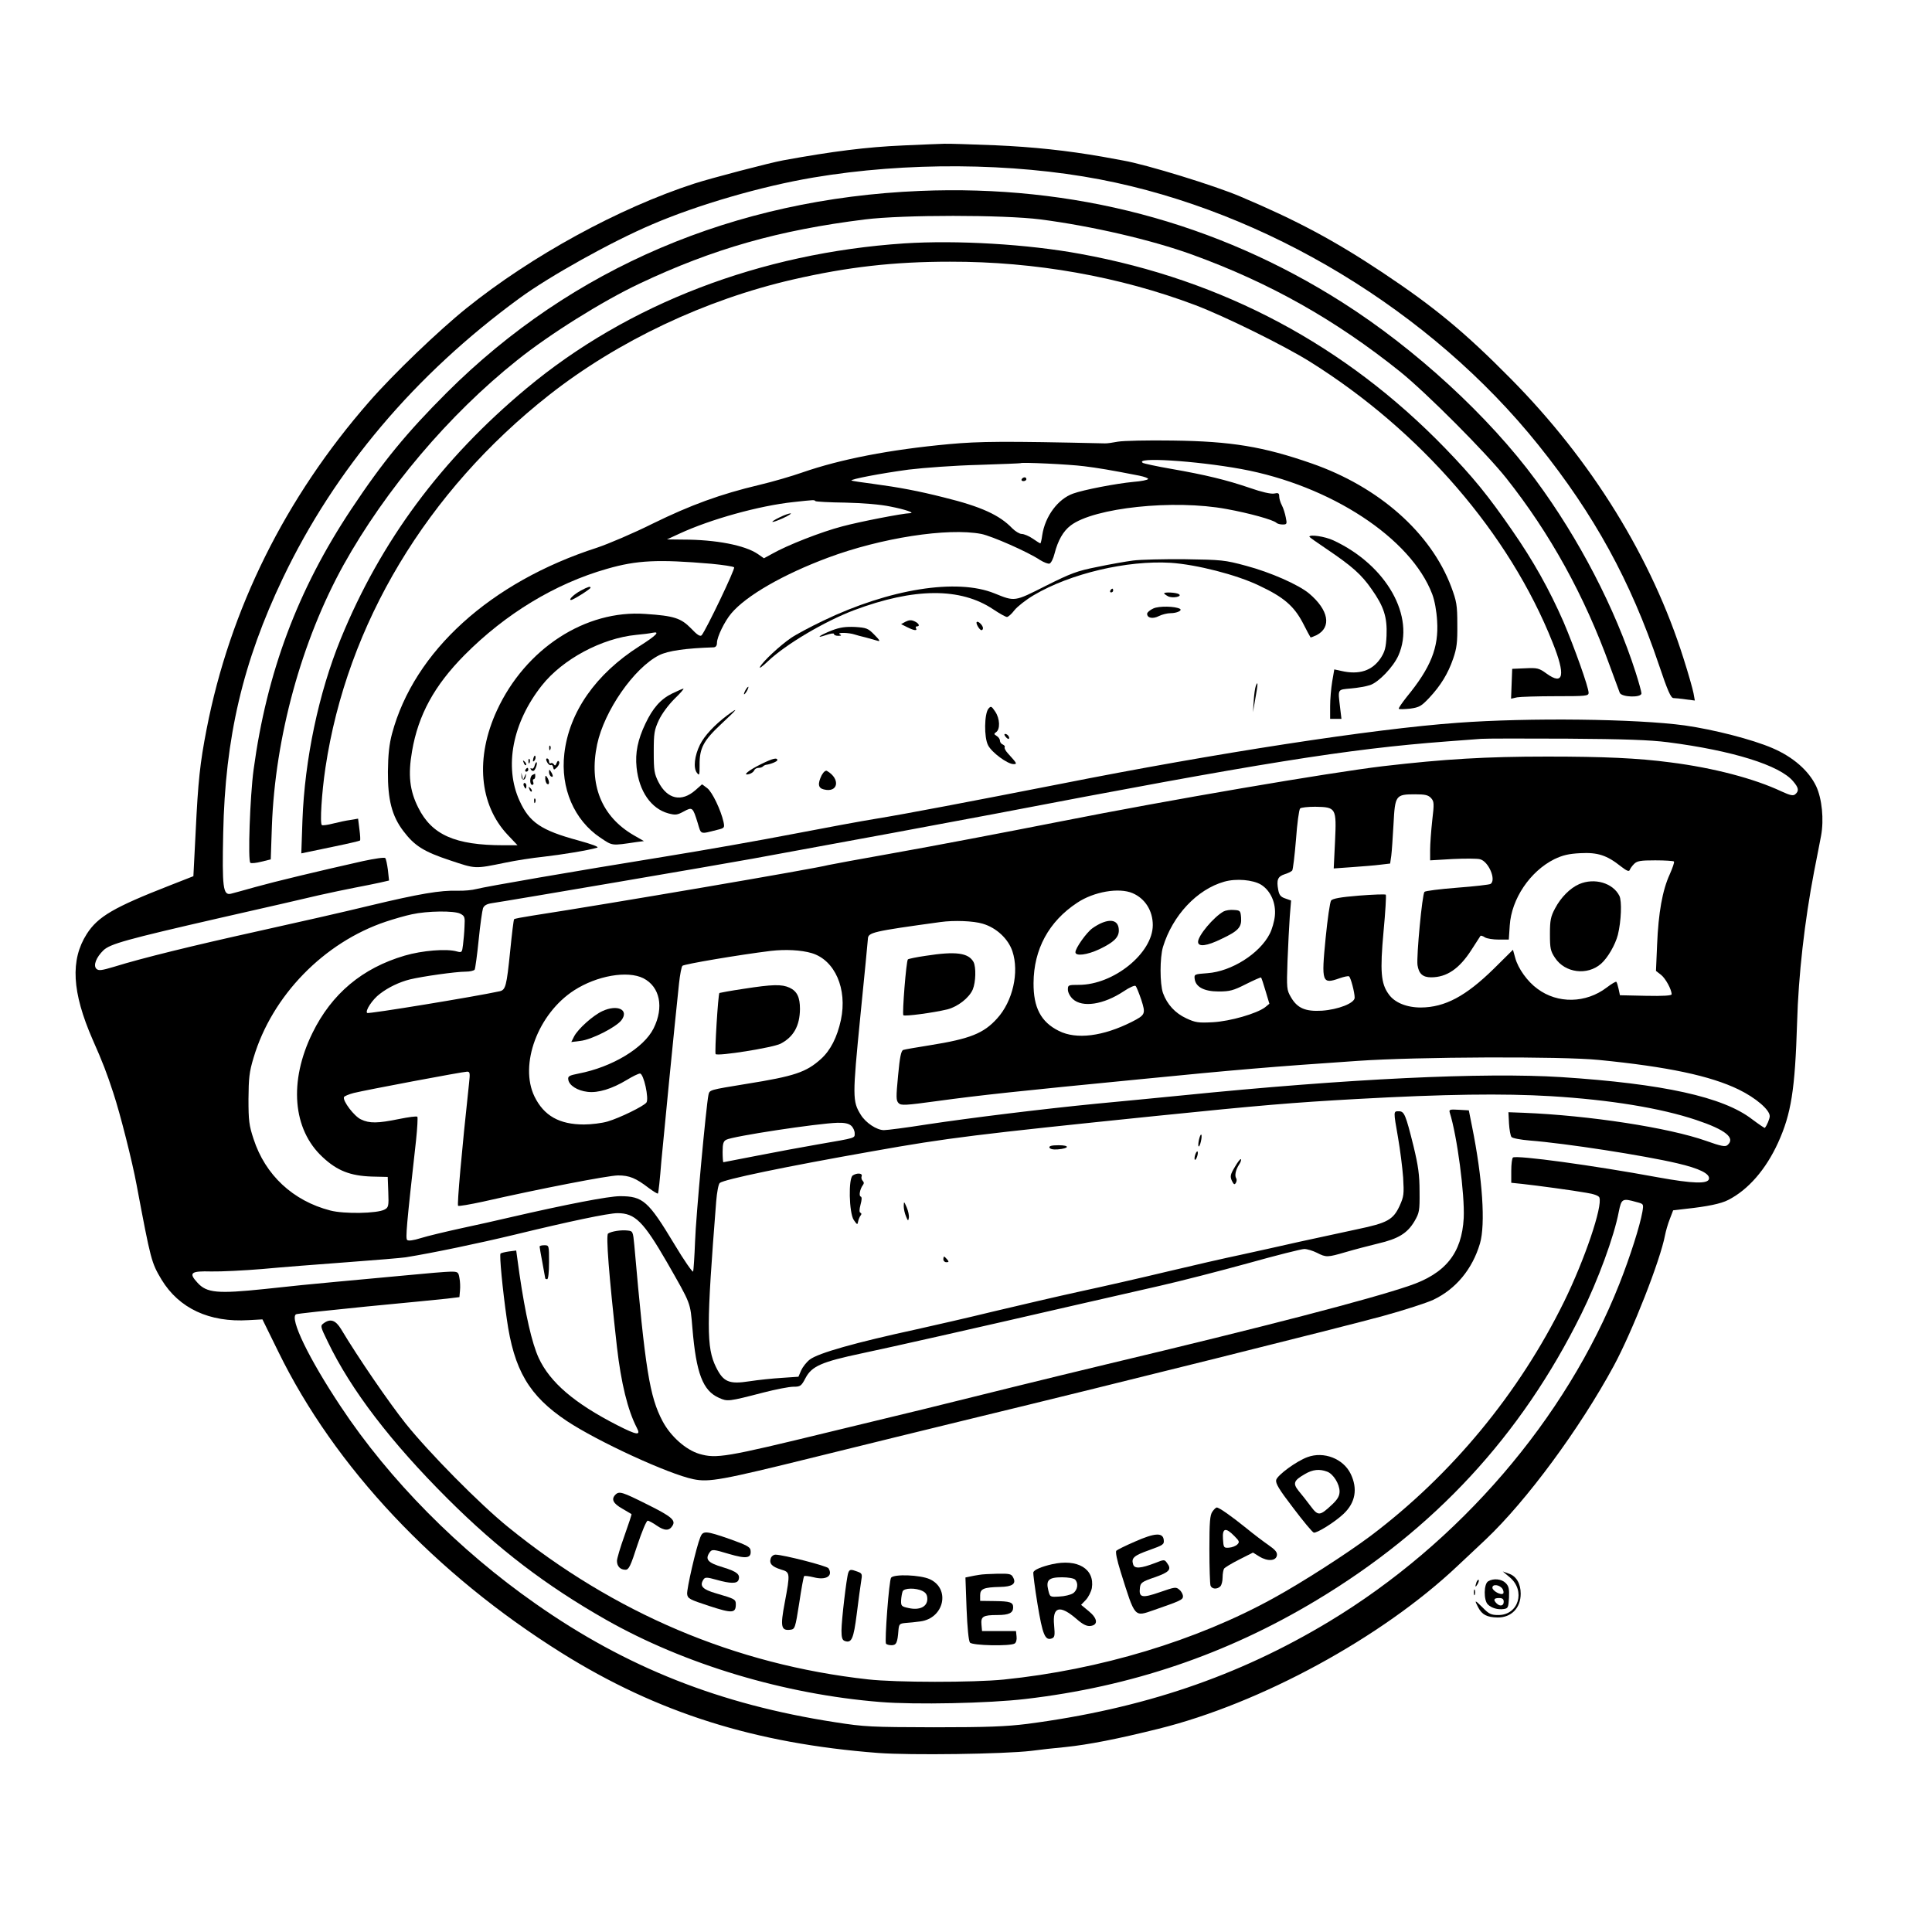 <?xml version="1.0" standalone="no"?>
<!DOCTYPE svg PUBLIC "-//W3C//DTD SVG 20010904//EN"
 "http://www.w3.org/TR/2001/REC-SVG-20010904/DTD/svg10.dtd">
<svg version="1.0" xmlns="http://www.w3.org/2000/svg"
 width="1024pt" height="1024pt" viewBox="0 0 1024 1024"
 preserveAspectRatio="xMidYMid meet">

<g transform="translate(0,1024) scale(0.1,-0.1)"
fill="#000000" stroke="none">
<path d="M4785 9469 c-188 -8 -373 -31 -635 -79 -67 -12 -384 -95 -470 -123
-400 -130 -861 -382 -1207 -660 -148 -119 -389 -350 -517 -497 -444 -508 -737
-1098 -861 -1735 -35 -180 -45 -274 -58 -544 l-12 -235 -125 -49 c-297 -116
-381 -165 -440 -257 -88 -138 -79 -308 31 -560 53 -119 76 -180 109 -281 37
-111 102 -369 124 -489 76 -403 78 -411 132 -502 93 -153 254 -228 462 -215
l73 4 84 -171 c299 -612 832 -1178 1502 -1597 507 -317 1025 -480 1677 -530
172 -13 666 -6 811 11 44 6 125 15 180 20 125 13 278 43 495 97 541 134 1183
483 1585 863 39 36 105 99 149 140 217 205 499 588 679 920 100 185 247 561
272 693 4 21 15 60 25 85 l18 47 68 8 c112 12 186 27 224 47 106 54 199 161
264 303 70 154 90 281 101 637 7 252 40 539 90 800 15 74 31 160 37 190 16 86
5 197 -26 263 -39 82 -122 155 -232 202 -107 46 -310 98 -464 120 -254 35
-827 42 -1205 14 -445 -32 -1284 -161 -2105 -324 -475 -93 -820 -159 -980
-185 -69 -11 -264 -47 -435 -80 -170 -33 -476 -87 -680 -120 -489 -79 -950
-159 -1000 -172 -22 -6 -66 -10 -98 -9 -92 3 -204 -16 -467 -79 -135 -33 -400
-93 -590 -135 -348 -77 -617 -143 -765 -189 -67 -20 -82 -22 -94 -11 -18 18
-1 61 37 98 36 34 117 57 619 172 230 52 465 106 523 120 58 13 143 31 190 40
47 9 107 21 134 27 l48 11 -6 56 c-4 30 -10 59 -14 63 -5 5 -57 -3 -118 -16
-240 -54 -465 -108 -569 -137 -60 -17 -119 -33 -131 -36 -42 -10 -47 33 -41
320 10 507 104 908 317 1354 275 575 699 1077 1253 1482 158 116 488 300 702
391 244 105 583 203 856 249 492 83 1053 79 1519 -10 881 -169 1755 -698 2324
-1408 296 -369 488 -719 638 -1163 47 -140 64 -178 78 -178 9 0 39 -3 65 -7
l48 -6 -7 39 c-4 21 -27 103 -52 181 -168 535 -488 1053 -918 1487 -242 245
-404 379 -676 560 -255 170 -457 278 -755 404 -135 58 -500 170 -621 191 -27
5 -76 14 -109 20 -189 33 -366 52 -570 61 -126 5 -248 9 -270 8 -22 0 -121 -5
-220 -9z m4055 -3163 c342 -44 593 -122 664 -207 30 -35 32 -51 11 -69 -11 -9
-26 -6 -72 15 -144 68 -360 125 -588 154 -174 23 -354 31 -655 31 -325 0 -543
-13 -870 -51 -285 -34 -1135 -179 -1710 -293 -294 -58 -688 -133 -875 -166
-187 -33 -347 -63 -355 -65 -64 -18 -1165 -206 -1568 -268 -51 -8 -95 -16 -97
-19 -3 -3 -12 -79 -21 -169 -19 -186 -24 -206 -56 -213 -128 -28 -695 -121
-702 -115 -12 11 28 72 67 101 45 35 104 63 160 77 66 16 243 41 294 41 23 0
45 5 49 11 3 6 13 77 21 157 8 81 19 156 23 168 6 15 20 23 47 27 107 16 1197
202 1383 236 493 90 1060 195 1275 236 1419 272 1874 345 2400 385 77 6 160
12 185 14 25 2 230 2 455 1 305 -2 442 -7 535 -19z m-1255 -296 c16 -18 17
-28 6 -120 -6 -55 -11 -125 -11 -155 l0 -55 119 7 c65 3 130 3 145 -1 46 -11
88 -111 56 -131 -6 -4 -85 -13 -177 -20 -91 -7 -169 -17 -173 -22 -12 -12 -43
-341 -37 -388 7 -46 28 -65 72 -65 83 0 149 45 213 144 25 39 47 73 49 76 2 2
13 -1 23 -8 11 -7 44 -12 74 -12 l53 0 5 75 c9 141 108 287 236 351 44 21 76
29 138 32 92 5 141 -11 215 -70 31 -24 43 -29 47 -19 2 7 13 22 23 32 16 16
34 19 112 19 52 0 96 -3 99 -6 4 -3 -7 -34 -22 -68 -39 -85 -60 -204 -67 -372
l-6 -140 27 -21 c24 -19 56 -78 56 -103 0 -7 -45 -10 -137 -8 l-137 3 -7 33
c-4 18 -9 35 -12 38 -3 3 -26 -11 -51 -30 -110 -84 -260 -87 -367 -7 -53 38
-103 108 -118 164 l-12 43 -102 -101 c-148 -145 -258 -204 -386 -205 -76 0
-140 26 -171 71 -41 56 -46 122 -27 331 10 105 15 193 12 196 -3 3 -67 1 -142
-5 -100 -8 -140 -16 -148 -26 -6 -9 -19 -98 -29 -200 -23 -234 -19 -245 74
-212 23 8 46 13 50 10 9 -5 30 -85 30 -113 0 -29 -87 -63 -174 -69 -87 -5
-130 13 -164 72 -22 38 -23 46 -18 190 3 83 9 189 12 236 l7 86 -31 11 c-24 8
-32 18 -37 45 -10 53 -3 71 33 83 17 5 36 14 41 20 4 5 13 79 20 164 6 85 16
159 22 165 5 5 41 9 80 9 111 -2 113 -6 105 -183 l-7 -144 98 7 c54 4 121 9
150 13 l51 6 6 41 c3 22 8 99 12 169 8 152 11 157 115 157 53 0 69 -4 84 -20z
m-901 -459 c51 -32 80 -98 73 -166 -3 -29 -15 -71 -27 -94 -53 -105 -203 -200
-330 -209 -69 -5 -71 -6 -68 -30 5 -43 50 -67 127 -67 59 0 78 5 145 39 42 21
78 37 80 35 2 -2 13 -34 24 -72 l20 -67 -23 -19 c-44 -33 -184 -74 -277 -79
-76 -4 -92 -2 -141 21 -58 27 -101 73 -123 134 -17 50 -17 186 0 244 51 167
180 305 325 346 63 18 152 10 195 -16z m-681 -45 c66 -28 107 -93 107 -169 0
-149 -208 -317 -392 -317 -56 0 -58 -1 -58 -25 0 -15 11 -36 26 -50 51 -47
163 -30 270 41 31 21 59 33 63 28 5 -5 18 -38 30 -73 24 -75 22 -80 -50 -117
-153 -77 -294 -95 -387 -48 -95 47 -135 124 -134 254 1 179 81 326 231 425 88
59 222 82 294 51z m-3563 -109 c23 -12 25 -18 22 -68 -1 -29 -5 -73 -8 -97 -5
-40 -6 -42 -32 -35 -55 16 -185 5 -277 -22 -225 -66 -387 -202 -489 -410 -126
-257 -105 -511 54 -658 77 -72 146 -99 260 -103 l85 -2 3 -80 c3 -75 1 -82
-20 -93 -39 -21 -214 -24 -287 -5 -198 51 -345 188 -407 379 -24 72 -27 98
-27 212 1 111 4 143 27 219 98 329 373 611 701 721 42 14 104 32 138 39 81 18
225 20 257 3z m2769 -53 c72 -21 135 -80 157 -146 37 -111 2 -265 -81 -356
-71 -79 -143 -108 -356 -142 -70 -11 -133 -22 -142 -25 -11 -5 -18 -38 -27
-136 -11 -115 -11 -132 3 -146 13 -13 35 -12 203 11 235 32 423 52 1069 115
515 51 704 67 1160 98 315 22 1083 25 1280 5 364 -36 591 -84 741 -157 90 -44
164 -107 164 -141 0 -13 -15 -50 -26 -62 -1 -2 -32 19 -68 46 -153 118 -472
188 -1010 223 -411 26 -1129 -8 -2011 -97 -137 -13 -342 -34 -455 -44 -286
-28 -667 -75 -899 -110 -107 -17 -209 -30 -226 -30 -38 0 -97 39 -123 82 -44
71 -44 95 -2 521 22 219 40 404 40 410 1 35 22 40 385 90 72 10 175 6 224 -9z
m-906 -156 c122 -37 189 -189 154 -354 -20 -92 -55 -161 -106 -207 -78 -70
-139 -91 -396 -132 -195 -32 -194 -31 -200 -58 -12 -56 -67 -648 -71 -777 -3
-80 -8 -151 -10 -159 -2 -8 -48 58 -100 145 -138 229 -166 254 -288 254 -60 0
-283 -43 -586 -113 -58 -14 -172 -39 -255 -57 -82 -18 -179 -41 -214 -52 -41
-13 -67 -16 -73 -10 -9 9 -4 72 47 527 7 66 10 123 7 126 -4 4 -47 -2 -97 -12
-112 -23 -157 -24 -202 -2 -35 16 -97 97 -90 118 2 5 25 15 52 22 65 16 579
113 601 113 15 0 16 -8 10 -62 -39 -360 -64 -644 -58 -649 4 -3 63 7 132 22
299 68 665 139 716 139 60 0 94 -14 163 -67 24 -18 46 -31 48 -29 3 2 11 78
18 168 13 141 67 692 94 946 5 46 13 88 18 93 9 9 298 58 468 79 78 9 161 5
218 -12z m-893 -133 c88 -45 110 -154 54 -266 -52 -104 -220 -205 -397 -239
-50 -10 -58 -14 -55 -32 4 -31 49 -59 102 -65 56 -7 130 16 208 63 31 19 62
34 70 34 20 0 49 -135 34 -154 -16 -20 -141 -81 -205 -100 -30 -9 -87 -16
-126 -16 -130 0 -212 46 -262 148 -82 169 18 439 210 563 121 78 283 106 367
64z m4810 -625 c313 -19 582 -63 770 -126 156 -52 211 -96 165 -134 -11 -9
-34 -5 -112 23 -198 70 -619 135 -968 149 l-80 3 3 -60 c2 -33 8 -65 13 -71 5
-7 49 -15 97 -19 191 -15 605 -79 783 -121 116 -27 172 -55 167 -82 -5 -28
-84 -26 -271 8 -347 64 -746 118 -768 105 -5 -4 -9 -35 -9 -70 l0 -64 58 -6
c82 -9 267 -34 340 -47 40 -6 66 -16 69 -25 18 -47 -78 -330 -187 -552 -239
-486 -596 -918 -1026 -1242 -126 -94 -360 -245 -515 -330 -408 -225 -919 -379
-1429 -431 -161 -16 -571 -16 -720 1 -703 78 -1346 351 -1909 809 -147 119
-416 391 -541 547 -89 112 -251 348 -342 500 -29 48 -57 58 -93 31 -18 -13
-17 -17 22 -97 123 -256 335 -533 637 -834 268 -267 520 -459 838 -640 416
-236 944 -395 1454 -436 184 -15 573 -7 769 16 558 65 1065 236 1542 523 626
376 1085 872 1404 1517 89 180 174 411 199 543 14 69 19 72 93 51 39 -10 39
-10 32 -52 -13 -74 -65 -238 -122 -382 -283 -716 -849 -1374 -1539 -1790 -483
-291 -989 -462 -1599 -542 -113 -14 -209 -18 -495 -18 -333 1 -366 2 -525 27
-608 94 -1105 290 -1585 627 -408 285 -777 658 -1034 1046 -169 254 -272 467
-237 489 4 3 172 21 372 41 200 19 393 38 429 42 l65 8 3 34 c2 19 1 50 -3 68
-5 31 -9 33 -46 33 -21 0 -130 -9 -242 -20 -111 -10 -276 -26 -367 -34 -91 -8
-261 -25 -377 -38 -250 -26 -307 -21 -356 33 -49 53 -36 63 73 60 52 -1 174 5
270 13 96 9 299 25 450 36 151 11 291 23 310 26 143 23 387 74 578 120 288 70
496 114 545 114 93 0 137 -44 262 -260 129 -226 123 -210 135 -350 20 -239 55
-331 141 -369 45 -20 49 -20 234 28 66 17 138 31 160 31 37 0 42 3 65 47 33
62 85 85 298 130 156 33 574 127 1142 258 135 31 332 76 438 100 106 24 316
78 465 119 150 42 285 76 300 76 15 0 45 -9 67 -20 49 -25 55 -25 154 4 44 13
121 33 170 45 107 25 155 54 193 118 26 45 28 55 27 158 0 88 -7 136 -32 240
-42 169 -49 185 -78 185 -29 0 -29 3 -4 -140 11 -63 23 -158 27 -211 5 -89 4
-100 -19 -151 -34 -73 -65 -90 -223 -123 -71 -15 -209 -45 -305 -66 -96 -22
-238 -53 -315 -70 -77 -16 -252 -56 -390 -89 -137 -33 -344 -80 -460 -105
-115 -25 -320 -73 -455 -105 -135 -33 -319 -75 -409 -95 -327 -71 -523 -126
-569 -161 -18 -14 -38 -40 -46 -58 l-14 -33 -88 -6 c-49 -3 -126 -11 -171 -18
-109 -17 -139 -4 -178 75 -51 104 -51 217 1 878 4 49 12 92 19 98 23 19 344
86 815 169 393 70 541 88 1495 186 558 57 725 71 1065 90 470 26 776 30 1030
15z m-3708 -157 c10 -9 18 -27 18 -39 0 -27 11 -24 -192 -59 -81 -14 -227 -41
-323 -60 -97 -19 -179 -35 -181 -35 -2 0 -4 25 -4 55 0 43 4 56 19 64 35 19
485 87 590 90 38 1 60 -4 73 -16z"/>
<path d="M8370 5554 c-48 -21 -97 -70 -128 -129 -23 -43 -27 -63 -27 -136 0
-76 3 -90 27 -126 53 -80 171 -95 244 -31 36 32 75 100 89 153 18 73 22 180 8
207 -34 68 -132 97 -213 62z"/>
<path d="M6485 5409 c-53 -30 -135 -128 -135 -161 0 -28 46 -23 125 16 89 42
107 62 103 113 -3 36 -5 38 -38 40 -19 2 -44 -2 -55 -8z"/>
<path d="M5841 5349 c-13 -5 -36 -18 -51 -29 -31 -22 -90 -105 -90 -127 0 -22
61 -15 127 16 75 36 103 62 103 99 0 48 -33 64 -89 41z"/>
<path d="M4906 5174 c-49 -7 -91 -16 -94 -19 -9 -9 -31 -289 -24 -296 8 -7
158 13 233 31 55 14 116 61 135 106 16 39 18 117 4 145 -27 49 -94 58 -254 33z"/>
<path d="M3941 4999 c-68 -10 -126 -21 -128 -22 -7 -8 -26 -317 -20 -324 13
-12 302 34 344 55 69 36 102 94 103 184 0 62 -15 94 -55 113 -42 19 -89 18
-244 -6z"/>
<path d="M3193 4881 c-50 -23 -129 -94 -150 -134 l-15 -30 48 6 c59 6 190 73
218 110 41 55 -21 85 -101 48z"/>
<path d="M7684 4343 c39 -123 80 -434 74 -559 -10 -186 -96 -294 -289 -359
-211 -72 -764 -216 -1604 -416 -137 -33 -356 -86 -485 -118 -129 -32 -347 -86
-485 -120 -137 -33 -362 -88 -500 -121 -550 -134 -598 -142 -688 -116 -71 21
-152 92 -195 173 -69 130 -92 273 -150 933 -7 74 -8 75 -36 78 -33 4 -85 -4
-103 -16 -12 -8 4 -218 47 -602 22 -191 57 -334 105 -427 23 -43 3 -41 -103
13 -227 116 -357 227 -417 357 -36 79 -70 228 -102 446 l-17 123 -39 -5 c-21
-3 -41 -8 -44 -11 -7 -7 11 -193 33 -346 38 -272 118 -408 319 -542 163 -108
538 -281 670 -308 83 -17 146 -6 651 119 242 60 610 150 819 201 765 185 1985
490 2185 545 113 31 233 70 267 86 120 57 207 163 247 298 30 102 14 344 -42
621 l-17 85 -53 3 c-48 3 -53 1 -48 -15z"/>
<path d="M6355 4200 c-4 -17 -5 -34 -2 -36 3 -3 8 9 12 26 4 17 5 34 2 36 -3
3 -8 -9 -12 -26z"/>
<path d="M5562 4158 c3 -8 19 -12 44 -10 62 5 66 22 5 22 -37 0 -51 -4 -49
-12z"/>
<path d="M6335 4120 c-4 -12 -5 -24 -2 -27 3 -2 8 5 12 17 4 12 5 24 2 27 -3
2 -8 -5 -12 -17z"/>
<path d="M6545 4055 c-24 -40 -26 -50 -16 -73 10 -20 14 -23 21 -12 5 8 6 19
2 25 -9 14 -3 44 15 72 9 13 13 26 10 29 -3 3 -17 -15 -32 -41z"/>
<path d="M4520 4010 c-24 -15 -20 -198 5 -236 18 -26 20 -27 23 -9 2 11 8 25
13 32 6 7 6 12 0 15 -7 2 -7 16 0 43 7 26 8 40 1 43 -11 3 -4 40 11 60 7 9 7
16 -1 24 -6 6 -8 17 -5 24 6 16 -24 19 -47 4z"/>
<path d="M4790 3848 c0 -15 5 -39 12 -55 10 -25 12 -26 15 -8 2 12 -3 36 -11
55 -15 34 -15 34 -16 8z"/>
<path d="M2860 3633 c0 -5 7 -43 15 -86 8 -43 15 -81 15 -83 0 -2 5 -4 10 -4
6 0 10 37 10 90 0 89 0 90 -25 90 -14 0 -25 -3 -25 -7z"/>
<path d="M5000 3565 c0 -8 7 -15 16 -15 14 0 14 3 4 15 -7 8 -14 15 -16 15 -2
0 -4 -7 -4 -15z"/>
<path d="M6930 2517 c-58 -21 -159 -95 -166 -121 -4 -18 14 -49 90 -148 52
-69 101 -128 109 -131 15 -5 113 56 159 100 62 59 75 132 37 211 -39 81 -143
121 -229 89z m104 -77 c33 -12 66 -66 66 -105 0 -23 -10 -41 -37 -67 -68 -64
-76 -65 -117 -10 -19 26 -48 62 -63 80 -32 40 -26 55 33 89 42 25 78 28 118
13z"/>
<path d="M3262 2318 c-24 -24 -12 -47 36 -74 26 -15 48 -28 49 -29 2 -1 -15
-52 -37 -114 -22 -61 -40 -122 -40 -134 0 -29 18 -47 45 -47 18 0 27 19 63
130 24 72 48 130 55 130 6 0 28 -12 48 -26 41 -28 66 -29 83 -1 19 29 -4 49
-135 114 -130 65 -147 71 -167 51z"/>
<path d="M6426 2228 c-13 -18 -16 -55 -16 -199 0 -98 3 -184 6 -193 7 -19 35
-21 52 -4 7 7 12 28 12 47 0 20 4 41 8 47 4 6 40 28 80 48 l73 37 34 -21 c44
-27 89 -24 93 7 2 16 -9 29 -45 54 -26 18 -79 58 -118 90 -77 62 -143 109
-156 109 -4 0 -15 -10 -23 -22z m116 -129 c27 -27 29 -32 16 -45 -8 -8 -28
-16 -44 -17 -28 -2 -29 0 -32 46 -4 58 14 63 60 16z"/>
<path d="M3712 2093 c-22 -54 -73 -276 -70 -302 3 -24 13 -29 117 -63 122 -40
141 -39 141 9 0 26 -5 29 -105 58 -72 21 -89 39 -66 74 8 12 18 12 68 -2 74
-21 109 -21 117 -2 11 30 -7 45 -82 68 -81 24 -97 42 -70 80 12 16 18 16 101
-9 95 -28 121 -23 115 20 -2 17 -24 28 -108 58 -129 45 -144 46 -158 11z"/>
<path d="M6015 2069 c-49 -21 -93 -43 -98 -48 -6 -6 3 -49 23 -113 77 -245 71
-238 175 -202 141 49 155 55 155 73 0 10 -8 26 -19 35 -18 16 -23 15 -104 -13
-95 -33 -112 -29 -105 25 3 25 11 31 78 54 78 27 91 42 66 75 -14 20 -15 20
-63 1 -76 -29 -110 -32 -117 -8 -11 34 3 47 85 76 75 27 80 30 77 55 -5 39
-47 37 -153 -10z"/>
<path d="M4085 1980 c-9 -28 7 -44 55 -59 48 -14 49 -17 19 -177 -24 -126 -19
-148 30 -142 24 3 26 7 47 141 11 75 23 140 26 143 3 3 26 0 51 -6 65 -17 104
7 78 48 -7 12 -241 72 -281 72 -10 0 -22 -9 -25 -20z"/>
<path d="M5575 1949 c-56 -13 -93 -29 -98 -42 -2 -7 8 -83 22 -169 27 -163 40
-195 76 -182 15 6 17 15 12 70 -10 99 30 110 119 33 33 -29 54 -39 73 -37 43
5 39 40 -9 79 l-40 33 25 26 c14 15 28 43 32 63 16 102 -76 157 -212 126z
m123 -81 c19 -19 14 -56 -11 -73 -13 -8 -45 -16 -72 -17 -50 -3 -50 -3 -59 34
-13 53 2 68 73 68 31 0 62 -5 69 -12z"/>
<path d="M4496 1904 c-9 -24 -36 -252 -36 -307 0 -35 4 -49 16 -54 38 -14 48
10 65 143 9 71 19 148 23 171 7 40 6 44 -19 53 -35 13 -42 13 -49 -6z"/>
<path d="M5190 1893 c-14 -2 -36 -6 -49 -9 l-24 -5 6 -166 c4 -101 11 -171 18
-179 13 -16 214 -20 237 -5 8 5 12 21 10 37 l-3 29 -90 0 -90 0 -3 34 c-4 43
8 51 84 51 62 0 84 11 84 41 0 27 -17 32 -99 33 l-76 1 0 30 c0 34 19 42 106
44 65 1 87 17 69 50 -9 19 -19 21 -83 20 -40 -1 -83 -3 -97 -6z"/>
<path d="M4723 1878 c-11 -14 -35 -336 -27 -350 3 -4 16 -8 29 -8 26 0 32 13
37 80 3 32 6 35 38 38 19 1 54 5 77 8 127 16 162 173 51 224 -51 23 -189 28
-205 8z m167 -71 c18 -9 25 -21 25 -42 0 -41 -41 -61 -99 -48 -38 8 -41 11
-40 41 1 18 5 39 8 47 7 19 71 20 106 2z"/>
<path d="M4875 9228 c-983 -41 -1844 -408 -2506 -1068 -214 -214 -340 -367
-508 -620 -283 -426 -447 -863 -517 -1380 -19 -142 -31 -485 -17 -493 5 -4 32
-1 59 6 l49 12 6 175 c17 473 157 983 380 1386 223 400 558 796 919 1084 173
139 455 315 650 407 389 184 736 283 1195 340 201 25 733 25 930 0 270 -35
587 -108 805 -187 410 -149 758 -345 1101 -620 139 -112 455 -429 563 -565
232 -293 413 -620 549 -996 25 -68 49 -132 52 -141 10 -24 115 -27 115 -3 0 8
-14 59 -31 112 -108 337 -300 708 -529 1018 -249 338 -638 696 -1025 942 -668
425 -1426 625 -2240 591z"/>
<path d="M4793 8950 c-762 -51 -1465 -320 -2003 -769 -451 -376 -772 -809
-984 -1327 -117 -287 -191 -638 -203 -963 l-6 -174 29 6 c16 3 85 18 153 32
69 14 127 28 129 30 3 2 1 29 -3 60 l-7 56 -41 -7 c-23 -3 -64 -12 -92 -19
-27 -7 -54 -11 -59 -8 -11 7 -1 171 19 304 114 761 537 1465 1185 1975 365
287 828 506 1295 613 288 66 532 94 830 94 452 1 900 -79 1300 -230 158 -60
472 -215 608 -300 587 -367 1057 -912 1286 -1488 70 -174 59 -231 -32 -165
-40 29 -49 31 -113 28 l-69 -3 -3 -79 -3 -79 32 7 c17 3 110 6 205 6 159 0
174 1 174 18 0 30 -76 242 -133 376 -75 171 -159 322 -273 486 -127 184 -207
282 -354 434 -529 546 -1177 892 -1932 1030 -280 52 -658 74 -935 56z"/>
<path d="M5925 7899 c-27 -5 -59 -10 -70 -9 -532 12 -661 11 -825 -4 -315 -29
-575 -80 -777 -150 -54 -19 -156 -49 -228 -66 -207 -49 -365 -107 -565 -205
-102 -51 -236 -108 -296 -128 -564 -182 -969 -549 -1086 -985 -15 -56 -21
-111 -22 -202 -1 -148 21 -235 82 -315 59 -78 108 -109 247 -155 138 -46 129
-46 295 -12 52 11 142 25 200 31 97 11 238 34 285 48 12 4 -26 18 -102 39
-195 53 -257 95 -309 209 -83 181 -38 415 118 612 110 139 317 250 500 268 34
3 73 8 86 11 43 9 21 -14 -69 -71 -231 -147 -373 -349 -398 -570 -21 -182 52
-352 191 -445 66 -44 57 -43 192 -23 l39 5 -54 31 c-171 99 -239 268 -194 482
38 178 195 404 328 472 48 24 140 37 290 42 11 1 17 9 17 24 0 31 41 115 76
156 79 94 276 207 512 295 281 105 635 160 813 126 55 -11 247 -95 311 -138
21 -13 44 -22 51 -19 8 3 20 27 26 52 18 70 46 120 86 150 123 94 546 139 826
87 121 -22 247 -57 264 -73 5 -5 20 -9 33 -9 23 0 24 3 17 37 -4 21 -13 50
-21 65 -8 15 -14 36 -14 47 0 17 -5 20 -27 15 -18 -3 -66 8 -129 30 -123 42
-234 69 -417 101 -76 13 -143 28 -149 31 -53 33 280 12 521 -32 473 -87 899
-366 1012 -663 13 -34 23 -90 26 -142 9 -141 -33 -247 -162 -404 -25 -32 -44
-59 -41 -62 3 -3 30 -2 60 1 49 7 59 13 100 56 62 66 101 130 128 209 19 55
23 86 22 181 0 104 -4 123 -32 199 -108 287 -384 531 -741 655 -256 89 -425
117 -736 121 -132 2 -262 -1 -290 -6z m-180 -130 c73 -9 140 -20 293 -50 29
-6 50 -14 47 -18 -2 -5 -37 -12 -77 -15 -94 -9 -265 -42 -320 -62 -80 -28
-149 -120 -164 -221 -3 -24 -8 -43 -10 -43 -2 0 -20 11 -40 25 -20 14 -47 25
-59 25 -11 0 -34 14 -50 30 -67 70 -165 115 -360 163 -138 35 -240 54 -374 72
-62 8 -115 16 -118 18 -7 7 155 38 303 58 82 10 248 22 369 25 121 4 222 8
223 9 7 6 260 -6 337 -16z m-1423 -185 c3 -3 75 -7 159 -8 92 -2 188 -10 239
-21 77 -15 133 -34 103 -35 -39 -1 -266 -45 -359 -70 -111 -29 -290 -99 -371
-145 l-44 -24 -33 23 c-68 46 -221 76 -396 76 l-85 1 65 30 c166 77 425 149
606 168 110 12 110 12 116 5z m-553 -332 c62 -6 117 -14 122 -19 7 -7 -147
-329 -172 -360 -8 -8 -23 1 -57 37 -53 54 -90 66 -241 76 -318 23 -636 -184
-787 -511 -116 -251 -94 -500 57 -660 l52 -55 -74 0 c-257 0 -380 55 -452 199
-46 91 -55 174 -33 300 33 192 118 347 277 508 218 220 482 380 756 458 159
46 271 51 552 27z"/>
<path d="M5415 7700 c-3 -5 1 -10 9 -10 9 0 16 5 16 10 0 6 -4 10 -9 10 -6 0
-13 -4 -16 -10z"/>
<path d="M4132 7498 c-61 -30 -45 -33 19 -4 30 14 47 25 39 25 -8 0 -34 -9
-58 -21z"/>
<path d="M3079 7110 c-36 -19 -69 -50 -52 -50 11 0 103 58 103 65 0 9 -14 5
-51 -15z"/>
<path d="M6940 7395 c0 -2 42 -32 93 -66 133 -90 183 -134 237 -212 65 -92 83
-148 79 -246 -3 -64 -9 -85 -31 -119 -45 -67 -114 -90 -209 -68 l-37 8 -11
-64 c-6 -36 -11 -95 -11 -131 l0 -67 30 0 30 0 -7 58 c-12 103 -16 96 57 103
36 3 81 11 102 18 45 15 123 96 150 157 91 206 -63 479 -345 610 -45 21 -127
33 -127 19z"/>
<path d="M6005 7269 c-38 -5 -124 -20 -190 -34 -106 -21 -138 -33 -272 -100
-168 -85 -163 -84 -272 -40 -199 81 -557 24 -908 -145 -67 -32 -144 -73 -170
-91 -59 -40 -151 -126 -165 -154 -6 -11 14 3 43 31 94 89 298 210 456 270 318
119 564 121 738 4 33 -22 65 -40 72 -40 7 0 25 16 40 36 15 19 62 56 103 80
193 114 493 185 725 171 136 -9 349 -63 469 -121 130 -61 184 -108 231 -197
21 -41 39 -75 41 -77 1 -2 16 4 33 12 80 42 63 133 -40 220 -56 47 -206 113
-334 147 -114 31 -131 32 -325 35 -113 1 -236 -2 -275 -7z"/>
<path d="M5885 7110 c-3 -5 -1 -10 4 -10 6 0 11 5 11 10 0 6 -2 10 -4 10 -3 0
-8 -4 -11 -10z"/>
<path d="M6170 7095 c0 -2 9 -9 20 -15 24 -13 79 -2 58 11 -14 9 -78 12 -78 4z"/>
<path d="M6113 7015 c-18 -8 -33 -21 -33 -28 0 -23 30 -29 63 -12 16 8 44 15
61 15 33 0 64 14 50 23 -25 14 -111 16 -141 2z"/>
<path d="M4800 6945 l-24 -13 32 -16 c35 -18 56 -21 47 -6 -3 6 -1 10 4 10 19
0 12 16 -12 27 -17 8 -29 7 -47 -2z"/>
<path d="M5177 6943 c-7 -6 15 -43 25 -43 5 0 8 5 8 11 0 14 -26 40 -33 32z"/>
<path d="M4410 6899 c-66 -26 -93 -46 -32 -25 23 8 42 11 42 6 0 -6 10 -10 23
-10 17 0 19 2 7 9 -14 10 50 8 80 -2 8 -3 35 -10 60 -16 25 -7 54 -15 64 -18
13 -3 6 7 -19 32 -34 35 -42 38 -104 42 -50 2 -79 -2 -121 -18z"/>
<path d="M6656 6604 c-4 -10 -9 -45 -11 -78 l-4 -61 13 75 c14 75 14 96 2 64z"/>
<path d="M3950 6580 c-6 -11 -8 -20 -6 -20 3 0 10 9 16 20 6 11 8 20 6 20 -3
0 -10 -9 -16 -20z"/>
<path d="M3562 6564 c-61 -30 -102 -77 -141 -159 -41 -86 -55 -155 -47 -233
13 -126 77 -218 168 -243 38 -10 47 -9 82 10 46 25 48 23 74 -61 19 -63 10
-60 105 -36 37 9 38 11 32 41 -14 63 -60 160 -87 180 l-27 20 -35 -31 c-74
-65 -149 -48 -196 43 -22 44 -25 61 -25 160 0 99 3 116 27 168 16 34 50 80 83
113 31 30 52 54 47 54 -4 0 -31 -12 -60 -26z"/>
<path d="M5239 6484 c-22 -27 -24 -152 -2 -194 19 -38 103 -100 135 -100 21 0
18 4 -30 57 -12 13 -20 28 -17 33 3 4 -2 10 -10 14 -8 3 -15 12 -15 20 0 8 -8
20 -17 25 -15 9 -16 12 -4 20 23 15 21 72 -4 109 -20 30 -23 31 -36 16z"/>
<path d="M3855 6449 c-68 -51 -121 -108 -145 -156 -29 -59 -36 -122 -17 -148
14 -18 15 -15 15 40 -1 89 20 129 114 217 89 83 97 94 33 47z"/>
<path d="M5330 6335 c7 -9 15 -13 17 -11 7 7 -7 26 -19 26 -6 0 -6 -6 2 -15z"/>
<path d="M2911 6274 c0 -11 3 -14 6 -6 3 7 2 16 -1 19 -3 4 -6 -2 -5 -13z"/>
<path d="M2827 6221 c-4 -17 -3 -21 5 -13 5 5 8 16 6 23 -3 8 -7 3 -11 -10z"/>
<path d="M2801 6204 c0 -11 3 -14 6 -6 3 7 2 16 -1 19 -3 4 -6 -2 -5 -13z"/>
<path d="M2900 6200 c6 -11 15 -18 20 -15 5 3 10 -2 12 -12 3 -15 4 -15 21 1
9 10 14 23 10 29 -4 7 -9 4 -13 -8 -5 -13 -9 -15 -14 -7 -4 7 -12 10 -17 7 -5
-4 -9 1 -9 9 0 9 -5 16 -10 16 -7 0 -7 -7 0 -20z"/>
<path d="M4034 6190 c-66 -32 -103 -63 -64 -53 12 3 24 12 27 19 3 8 13 14 22
14 10 0 21 3 25 8 4 4 11 7 14 8 26 3 62 18 62 25 0 15 -23 10 -86 -21z"/>
<path d="M2776 6197 c3 -10 9 -15 12 -12 3 3 0 11 -7 18 -10 9 -11 8 -5 -6z"/>
<path d="M2833 6180 c-3 -11 -10 -17 -16 -13 -6 3 -7 1 -3 -6 4 -6 11 -9 15
-6 10 5 22 45 14 45 -3 0 -7 -9 -10 -20z"/>
<path d="M2785 6160 c-3 -5 -1 -10 4 -10 6 0 11 5 11 10 0 6 -2 10 -4 10 -3 0
-8 -4 -11 -10z"/>
<path d="M2910 6148 c0 -9 5 -20 10 -23 13 -8 13 5 0 25 -8 13 -10 13 -10 -2z"/>
<path d="M4355 6131 c-22 -45 -19 -68 11 -75 77 -20 90 56 17 98 -7 4 -18 -5
-28 -23z"/>
<path d="M2764 6125 c1 -25 20 -23 23 2 2 15 1 15 -6 -2 l-9 -20 -4 20 -5 20
1 -20z"/>
<path d="M2823 6133 c-16 -6 -17 -53 -2 -53 6 0 9 7 5 15 -3 8 -2 15 3 15 4 0
8 7 8 15 0 8 -1 15 -1 14 -1 0 -7 -3 -13 -6z"/>
<path d="M2890 6113 c0 -12 5 -25 10 -28 13 -8 13 15 0 35 -8 12 -10 11 -10
-7z"/>
<path d="M2776 6075 c4 -8 8 -15 10 -15 2 0 4 7 4 15 0 8 -4 15 -10 15 -5 0
-7 -7 -4 -15z"/>
<path d="M2806 6057 c3 -10 9 -15 12 -12 3 3 0 11 -7 18 -10 9 -11 8 -5 -6z"/>
<path d="M2831 5994 c0 -11 3 -14 6 -6 3 7 2 16 -1 19 -3 4 -6 -2 -5 -13z"/>
<path d="M8002 1880 c85 -71 47 -200 -60 -200 -38 0 -50 5 -83 39 -43 43 -46
43 -24 1 20 -38 46 -52 102 -53 73 -1 123 50 123 126 0 53 -23 93 -62 106
l-33 12 37 -31z"/>
<path d="M7826 1855 c-9 -26 -7 -32 5 -12 6 10 9 21 6 23 -2 3 -7 -2 -11 -11z"/>
<path d="M7888 1859 c-24 -13 -25 -101 -2 -123 19 -19 53 -29 85 -24 22 3 24
9 27 60 2 47 -1 61 -18 78 -21 21 -64 26 -92 9z m76 -41 c5 -9 7 -20 3 -24
-11 -11 -57 14 -57 31 0 21 39 16 54 -7z m6 -68 c0 -22 -20 -26 -38 -8 -19 19
-14 28 13 28 18 0 25 -5 25 -20z"/>
<path d="M7812 1800 c0 -14 2 -19 5 -12 2 6 2 18 0 25 -3 6 -5 1 -5 -13z"/>
</g>
</svg>
